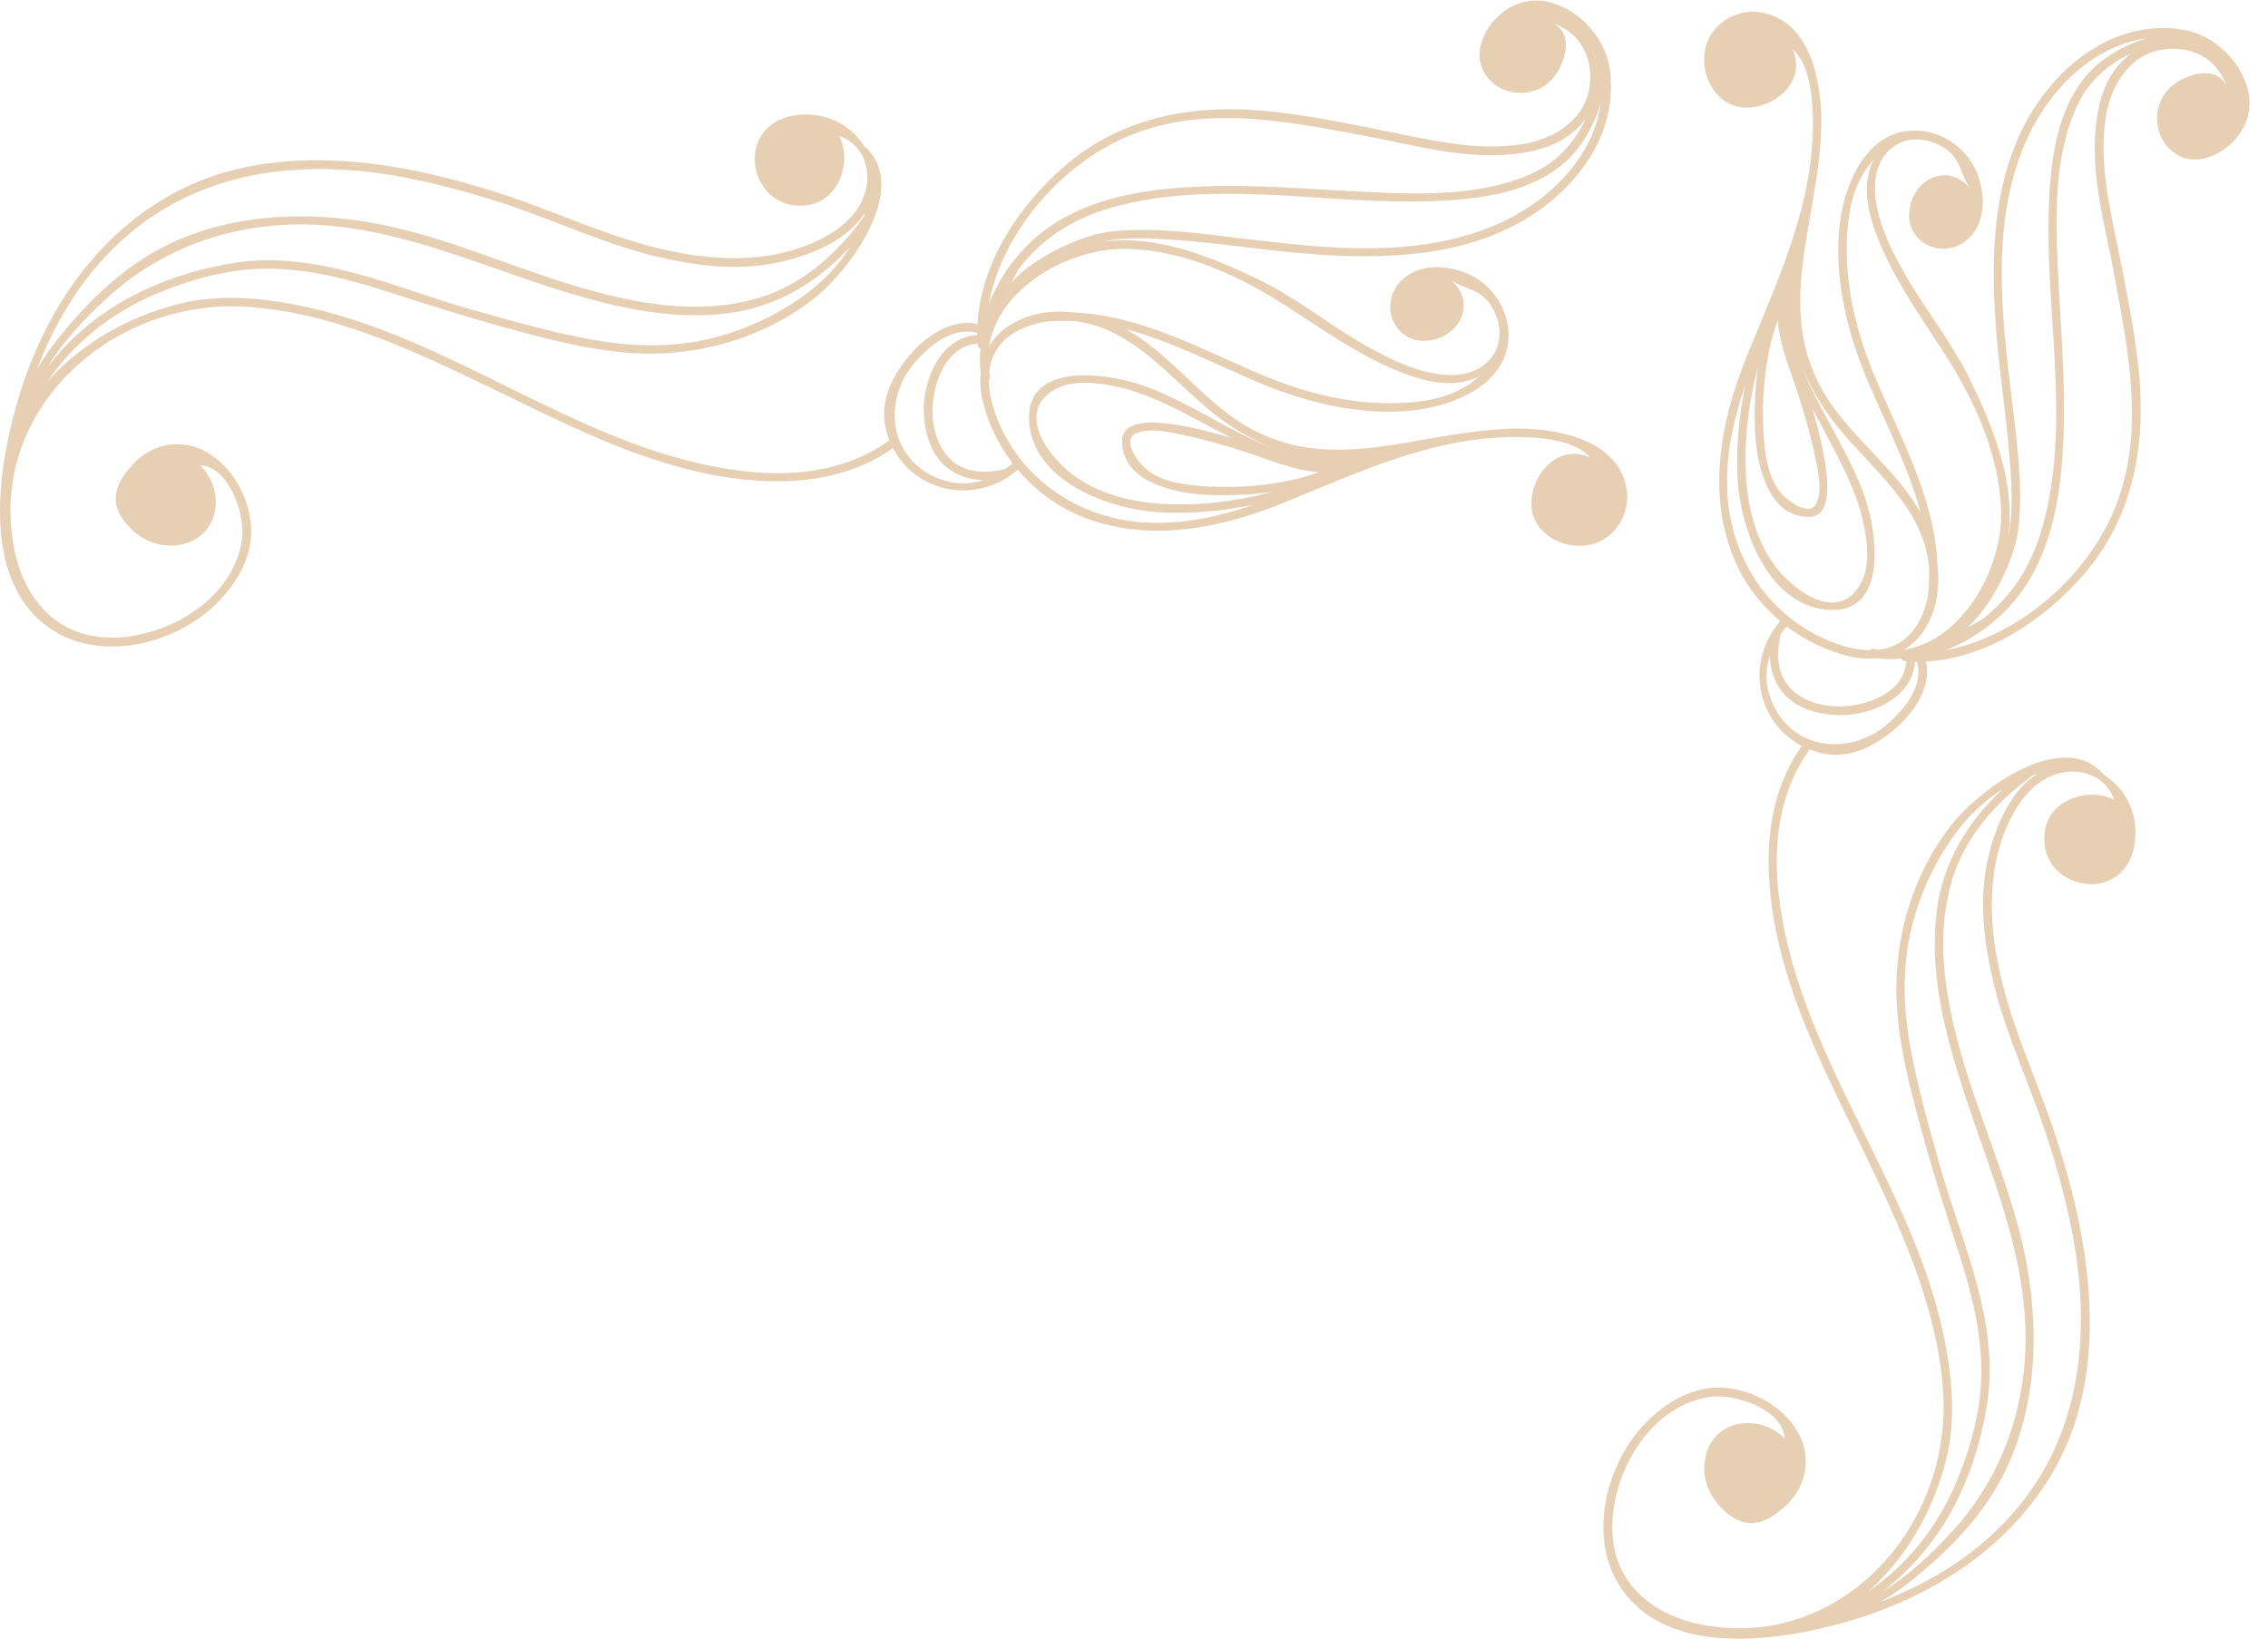 <?xml version="1.0" encoding="UTF-8"?> <svg xmlns="http://www.w3.org/2000/svg" width="119" height="86" viewBox="0 0 119 86" fill="none"> <path d="M117.862 4.431C117.404 3.017 116.013 1.791 114.532 1.555C111.288 1.036 108.44 3.017 106.736 5.669C104.536 9.096 104.422 13.417 104.738 17.367C104.948 20.004 105.401 22.612 105.521 25.254C105.568 26.243 105.574 27.235 105.367 28.193C105.772 25.346 104.598 22.47 103.362 19.915C102.386 17.903 100.92 16.139 99.833 14.183C99.096 12.854 98.308 11.219 98.383 9.653C98.476 7.638 100.298 6.699 102.011 7.763C102.953 8.346 102.826 9.2 103.418 9.943C102.243 8.466 100.344 9.367 100.177 11.102C100.016 12.772 101.971 13.682 103.244 12.557C104.155 11.751 104.174 10.397 103.817 9.307C103.356 7.902 102.033 6.907 100.589 6.853C97.838 6.749 96.66 9.899 96.487 12.161C96.282 14.825 96.951 17.5 97.971 19.931C98.938 22.237 100.143 24.514 100.781 26.924C99.6 24.82 97.611 23.323 96.208 21.39C92.738 16.602 95.48 11.786 95.563 6.522C95.597 4.292 94.975 1.017 92.329 0.642C91.461 0.519 90.562 0.862 89.989 1.527C88.707 3.007 89.692 5.681 91.659 5.65C93.221 5.625 94.801 4.22 94.045 2.566C94.928 3.322 95.089 5.011 95.117 6.088C95.235 10.63 93.305 14.617 91.644 18.715C90.206 22.253 89.469 26.366 91.257 29.919C91.768 30.933 92.521 31.847 93.41 32.596C93.295 32.729 93.19 32.864 93.094 33.003C93.072 33.022 93.057 33.047 93.044 33.078C91.653 35.163 92.329 37.992 94.538 39.148C92.576 41.923 92.524 45.457 93.159 48.717C93.955 52.809 95.935 56.585 97.726 60.296C99.644 64.271 101.639 68.482 101.949 72.961C102.454 80.206 96.459 86.672 89.267 85.255C86.572 84.725 84.518 82.936 84.595 79.998C84.672 77.034 86.714 73.695 89.8 73.298C91.002 73.144 93.534 73.922 93.645 75.5C92.341 74.164 89.937 74.445 89.49 76.438C89.224 77.635 89.766 78.769 90.711 79.484C91.805 80.313 92.75 79.897 93.71 79.005C94.897 77.903 95.08 76.231 94.178 74.908C93.302 73.619 91.687 72.826 90.169 72.819C88.71 72.813 87.368 73.638 86.364 74.656C84.353 76.694 83.353 80.379 84.84 82.987C87.154 87.041 93.156 86.168 96.806 85.135C101.425 83.828 105.769 81.062 108.044 76.646C109.645 73.534 109.881 70.01 109.475 66.576C109.212 64.346 108.663 62.16 107.991 60.025C107.319 57.883 106.408 55.833 105.689 53.706C104.824 51.149 104.239 48.415 104.638 45.709C104.93 43.75 106.002 41.06 108.112 40.565C109.286 40.291 110.507 40.776 110.928 41.967C109.63 41.299 107.529 41.92 107.288 43.636C106.845 46.761 111.687 47.668 112.031 44.068C112.177 42.547 111.424 41.287 110.339 40.625C110.33 40.597 110.312 40.569 110.287 40.543C108.118 38.294 103.923 41.41 102.516 43.136C100.319 45.835 99.303 49.404 99.532 52.865C99.678 55.07 100.245 57.228 100.827 59.348C101.41 61.474 102.067 63.562 102.745 65.653C103.421 67.739 103.972 69.859 103.957 72.07C103.944 74.048 103.377 76.073 102.606 77.875C101.614 80.199 100.028 82.158 97.999 83.538C98.745 82.886 99.418 82.124 100.009 81.273C101.001 79.847 101.729 78.186 102.138 76.492C102.603 74.571 102.445 72.539 102.089 70.614C100.515 62.163 94.172 55.316 93.298 46.67C93.038 44.112 93.416 41.432 94.95 39.334C95.083 39.387 95.219 39.435 95.362 39.476C96.88 39.913 98.262 39.242 99.418 38.266C100.406 37.431 101.363 36.068 101.051 34.713C104.242 34.537 107.198 32.581 109.283 30.206C112.009 27.1 112.648 23.157 112.186 19.128C111.948 17.046 111.52 14.973 111.105 12.923C110.649 10.683 110.123 8.384 110.497 6.094C110.779 4.368 111.842 2.746 113.67 2.576C115.226 2.431 116.511 3.25 116.899 4.755C116.524 3.307 114.696 3.839 113.899 4.563C112.756 5.6 112.992 7.622 114.497 8.245C115.371 8.608 116.418 8.145 117.06 7.54C118.045 6.607 118.206 5.47 117.869 4.437L117.862 4.431ZM106.401 40.981C105.212 42.036 104.555 43.8 104.251 45.331C103.845 47.372 104.109 49.495 104.58 51.498C105.091 53.669 105.968 55.71 106.745 57.788C107.557 59.959 108.223 62.186 108.685 64.463C109.751 69.745 109.277 75.219 105.642 79.387C103.762 81.541 101.317 83.056 98.671 84.061C99.514 83.585 100.295 82.962 101.016 82.347C102.324 81.236 103.557 79.941 104.49 78.486C106.714 75.021 107.061 70.7 106.405 66.712C105.794 63.017 104.195 59.584 103.111 56.021C102.154 52.875 101.46 49.441 102.417 46.21C103.105 43.885 104.762 42.065 106.671 40.679C106.745 40.657 106.82 40.635 106.894 40.616C106.727 40.72 106.559 40.843 106.401 40.984L106.401 40.981ZM102.814 78.476C103.56 76.901 104.056 75.175 104.295 73.446C104.567 71.443 104.264 69.427 103.752 67.49C103.201 65.389 102.405 63.367 101.816 61.278C101.205 59.105 100.573 56.929 100.192 54.699C99.817 52.513 99.814 50.324 100.431 48.188C100.924 46.481 101.732 44.846 102.823 43.454C103.455 42.647 104.211 41.955 105.072 41.419C103.263 43.098 101.955 45.211 101.621 47.788C101.202 51.026 102.058 54.27 103.049 57.322C104.273 61.083 105.847 64.69 106.209 68.68C106.603 73.034 105.329 77.238 102.377 80.426C101.373 81.506 100.158 82.691 98.804 83.497C100.502 82.199 101.859 80.495 102.814 78.483L102.814 78.476ZM93.277 16.816C93.376 18.196 94.011 19.594 94.401 20.854C94.724 21.897 95.027 22.945 95.247 24.013C95.393 24.719 95.632 25.724 95.3 26.413C94.937 27.163 93.757 26.247 93.46 25.894C92.71 25.009 92.573 23.623 92.521 22.511C92.437 20.725 92.62 18.599 93.274 16.816L93.277 16.816ZM92.242 19.238C92.084 20.35 92.047 21.478 92.081 22.511C92.136 24.224 92.697 27.119 94.903 27.128C96.456 27.138 95.876 24.13 95.089 21.418C95.359 21.941 95.635 22.448 95.892 22.942C96.642 24.369 97.422 25.818 97.763 27.409C98.02 28.602 98.2 30.121 97.295 31.097C96.022 32.47 93.989 30.829 93.178 29.759C92.152 28.404 91.721 26.732 91.616 25.053C91.495 23.138 91.743 21.153 92.242 19.238ZM90.64 25.906C90.519 23.938 90.947 22.045 91.573 20.205C91.244 21.808 91.092 23.443 91.167 25.049C91.294 27.806 92.831 31.929 96.078 32.011C99.04 32.086 98.485 27.998 97.884 26.199C97.057 23.72 95.38 21.497 94.466 19.033C94.925 20.218 95.566 21.326 96.304 22.256C98.157 24.593 100.927 26.587 101.212 29.736C101.224 30.073 101.224 30.414 101.202 30.757C101.202 30.782 101.202 30.804 101.209 30.826C101.088 32.099 100.524 33.419 99.297 33.913C99.068 34.008 98.826 34.064 98.584 34.096C98.498 34.083 98.411 34.071 98.324 34.055C98.234 34.036 98.16 34.071 98.11 34.124C97.323 34.118 96.518 33.869 95.82 33.567C92.744 32.225 90.838 29.277 90.631 25.903L90.64 25.906ZM93.444 33.255C93.54 33.123 93.642 32.993 93.751 32.874C94.733 33.62 95.861 34.171 97.02 34.439C97.515 34.556 98.014 34.59 98.494 34.543C98.925 34.606 99.346 34.603 99.752 34.553C99.78 34.631 99.845 34.694 99.948 34.7C99.975 34.7 100 34.7 100.028 34.704C99.901 36.383 97.912 37.085 96.425 37.072C95.56 37.066 94.665 36.798 94.02 36.197C93.209 35.434 93.193 34.269 93.441 33.255L93.444 33.255ZM99.096 37.945C97.013 39.806 93.72 39.34 92.834 36.446C92.62 35.752 92.654 35.05 92.862 34.401C92.874 35.11 93.075 35.787 93.565 36.37C94.234 37.164 95.325 37.472 96.313 37.526C98.051 37.62 100.36 36.682 100.477 34.726C100.515 34.726 100.549 34.726 100.586 34.726C100.927 35.979 99.975 37.16 99.096 37.948L99.096 37.945ZM99.895 34.096C100.313 33.85 100.682 33.504 100.976 33.044C101.621 32.039 101.797 30.823 101.658 29.639C101.497 26.029 99.628 22.813 98.274 19.525C97.258 17.055 96.679 14.347 96.97 11.663C97.1 10.46 97.497 9.256 98.318 8.368C97.648 9.609 97.999 11.175 98.519 12.491C99.371 14.649 100.741 16.561 101.986 18.492C103.588 20.971 104.939 23.887 104.995 26.895C105.051 29.897 102.956 33.62 99.892 34.099L99.895 34.096ZM111.306 3.253C110.11 4.491 109.884 6.412 109.915 8.06C109.955 10.164 110.525 12.227 110.906 14.28C111.731 18.728 112.722 23.367 110.541 27.591C108.905 30.76 105.608 33.453 102.088 34.127C103.975 33.355 105.562 32.074 106.606 30.215C107.848 28.01 108.177 25.374 108.273 22.879C108.378 20.111 108.137 17.345 107.997 14.583C107.848 11.6 107.715 8.214 109.026 5.464C109.618 4.223 110.628 3.36 111.817 2.806C111.641 2.935 111.467 3.083 111.303 3.253L111.306 3.253ZM110.312 3.177C107.762 5.105 107.504 8.901 107.483 11.864C107.442 17.2 108.657 22.779 107.064 27.995C106.708 29.157 106.144 30.253 105.37 31.185C104.979 31.655 104.539 32.086 104.059 32.461C103.808 32.656 103.179 32.911 103.018 33.103C102.987 33.138 102.99 33.141 103.027 33.103C104.409 32.039 105.751 29.352 105.921 27.604C106.138 25.412 105.825 23.163 105.562 20.989C105.032 16.567 104.443 11.761 106.243 7.546C107.424 4.784 109.732 2.428 112.623 2.009C111.752 2.273 110.925 2.711 110.308 3.177L110.312 3.177ZM114.838 2.258C115.092 2.305 115.337 2.38 115.563 2.497C115.325 2.396 115.083 2.317 114.838 2.258Z" fill="#E7CFB3"></path> <path d="M81.569 0.195C82.983 0.653 84.208 2.044 84.445 3.525C84.964 6.769 82.983 9.617 80.331 11.321C76.904 13.521 72.582 13.635 68.633 13.319C65.996 13.109 63.388 12.656 60.745 12.535C59.756 12.489 58.764 12.483 57.807 12.69C60.654 12.284 63.53 13.459 66.084 14.695C68.097 15.671 69.861 17.137 71.817 18.224C73.146 18.961 74.781 19.748 76.346 19.674C78.362 19.581 79.301 17.759 78.236 16.046C77.654 15.104 76.8 15.231 76.057 14.639C77.534 15.813 76.633 17.713 74.897 17.88C73.228 18.041 72.318 16.086 73.442 14.813C74.249 13.902 75.603 13.883 76.693 14.239C78.098 14.701 79.093 16.024 79.147 17.468C79.251 20.219 76.101 21.397 73.839 21.57C71.174 21.775 68.5 21.105 66.069 20.086C63.763 19.119 61.486 17.914 59.076 17.276C61.18 18.456 62.676 20.445 64.61 21.849C69.398 25.319 74.214 22.577 79.477 22.494C81.707 22.459 84.983 23.082 85.358 25.728C85.481 26.596 85.138 27.494 84.473 28.067C82.993 29.35 80.318 28.365 80.35 26.398C80.375 24.836 81.78 23.256 83.433 24.012C82.677 23.129 80.989 22.968 79.912 22.94C75.37 22.822 71.382 24.752 67.284 26.413C63.747 27.851 59.634 28.588 56.081 26.8C55.066 26.289 54.153 25.536 53.403 24.647C53.271 24.762 53.136 24.867 52.997 24.963C52.978 24.985 52.953 25 52.921 25.013C50.836 26.404 48.008 25.728 46.852 23.519C44.077 25.48 40.543 25.533 37.283 24.898C33.191 24.102 29.415 22.122 25.704 20.331C21.729 18.413 17.518 16.418 13.039 16.108C5.794 15.603 -0.672 21.598 0.745 28.79C1.274 31.485 3.063 33.539 6.002 33.462C8.966 33.384 12.305 31.343 12.702 28.257C12.856 27.054 12.078 24.523 10.5 24.412C11.835 25.716 11.555 28.12 9.561 28.566C8.364 28.833 7.231 28.291 6.516 27.346C5.687 26.252 6.103 25.307 6.994 24.346C8.097 23.16 9.769 22.977 11.092 23.879C12.38 24.755 13.174 26.37 13.181 27.888C13.187 29.347 12.361 30.689 11.344 31.693C9.306 33.703 5.621 34.704 3.013 33.217C-1.041 30.903 -0.168 24.901 0.865 21.251C2.172 16.631 4.937 12.287 9.353 10.013C12.466 8.411 15.99 8.176 19.423 8.582C21.653 8.845 23.839 9.394 25.975 10.066C28.117 10.738 30.167 11.649 32.293 12.368C34.851 13.232 37.585 13.818 40.291 13.418C42.25 13.127 44.94 12.055 45.434 9.945C45.708 8.771 45.223 7.55 44.033 7.129C44.7 8.427 44.08 10.528 42.363 10.769C39.239 11.212 38.332 6.37 41.932 6.026C43.453 5.88 44.713 6.633 45.374 7.717C45.403 7.727 45.431 7.745 45.456 7.77C47.705 9.939 44.59 14.134 42.864 15.541C40.165 17.738 36.596 18.754 33.134 18.525C30.93 18.379 28.772 17.812 26.652 17.229C24.526 16.647 22.438 15.99 20.346 15.312C18.261 14.636 16.141 14.085 13.93 14.1C11.952 14.113 9.927 14.68 8.125 15.451C5.801 16.442 3.841 18.029 2.462 20.058C3.114 19.311 3.876 18.639 4.726 18.047C6.153 17.056 7.813 16.328 9.508 15.919C11.429 15.454 13.461 15.612 15.385 15.968C23.836 17.542 30.684 23.885 39.33 24.759C41.888 25.019 44.568 24.641 46.666 23.107C46.612 22.974 46.565 22.837 46.524 22.695C46.086 21.177 46.757 19.795 47.734 18.639C48.568 17.651 49.932 16.693 51.287 17.006C51.463 13.815 53.419 10.859 55.794 8.774C58.9 6.047 62.843 5.409 66.872 5.871C68.954 6.109 71.026 6.537 73.077 6.952C75.316 7.408 77.616 7.934 79.906 7.559C81.632 7.277 83.254 6.215 83.424 4.387C83.569 2.831 82.75 1.545 81.244 1.158C82.693 1.533 82.161 3.361 81.436 4.157C80.4 5.301 78.378 5.065 77.754 3.559C77.392 2.686 77.855 1.638 78.46 0.997C79.392 0.012 80.529 -0.149 81.562 0.188L81.569 0.195ZM45.019 11.655C43.963 12.845 42.2 13.502 40.669 13.806C38.628 14.212 36.505 13.948 34.501 13.477C32.331 12.966 30.29 12.089 28.211 11.312C26.041 10.5 23.814 9.834 21.537 9.372C16.255 8.306 10.78 8.78 6.613 12.415C4.459 14.295 2.944 16.74 1.939 19.386C2.414 18.543 3.038 17.762 3.652 17.04C4.764 15.733 6.059 14.5 7.514 13.567C10.979 11.342 15.3 10.995 19.288 11.652C22.983 12.263 26.416 13.861 29.978 14.946C33.125 15.903 36.558 16.597 39.79 15.64C42.114 14.952 43.935 13.294 45.321 11.386C45.343 11.312 45.365 11.237 45.384 11.163C45.28 11.33 45.157 11.497 45.015 11.655L45.019 11.655ZM7.523 15.243C9.098 14.497 10.824 14.001 12.554 13.762C14.557 13.49 16.573 13.793 18.51 14.305C20.611 14.856 22.633 15.652 24.721 16.241C26.895 16.851 29.071 17.483 31.301 17.865C33.487 18.239 35.676 18.243 37.812 17.626C39.519 17.133 41.154 16.325 42.546 15.234C43.352 14.602 44.045 13.846 44.581 12.985C42.902 14.794 40.788 16.102 38.212 16.436C34.974 16.855 31.73 15.999 28.677 15.008C24.917 13.784 21.31 12.21 17.319 11.848C12.966 11.454 8.761 12.727 5.574 15.68C4.493 16.684 3.309 17.899 2.503 19.253C3.8 17.555 5.504 16.198 7.517 15.243L7.523 15.243ZM69.184 24.78C67.804 24.681 66.406 24.046 65.146 23.655C64.103 23.333 63.054 23.03 61.986 22.81C61.281 22.664 60.276 22.425 59.586 22.757C58.837 23.119 59.753 24.3 60.106 24.597C60.991 25.347 62.377 25.483 63.489 25.536C65.275 25.62 67.401 25.437 69.184 24.783L69.184 24.78ZM66.762 25.815C65.65 25.973 64.522 26.01 63.489 25.976C61.776 25.92 58.881 25.36 58.871 23.154C58.862 21.601 61.87 22.181 64.582 22.968C64.059 22.698 63.552 22.422 63.057 22.165C61.631 21.415 60.182 20.634 58.591 20.294C57.397 20.037 55.879 19.857 54.903 20.762C53.529 22.035 55.17 24.067 56.241 24.879C57.596 25.905 59.268 26.336 60.947 26.441C62.862 26.562 64.847 26.314 66.762 25.815ZM60.093 27.417C62.062 27.538 63.955 27.11 65.795 26.484C64.191 26.813 62.557 26.965 60.95 26.89C58.194 26.763 54.071 25.226 53.989 21.979C53.914 19.017 58.002 19.572 59.8 20.173C62.279 21 64.503 22.676 66.966 23.59C65.782 23.132 64.673 22.491 63.744 21.753C61.407 19.9 59.413 17.13 56.263 16.845C55.926 16.833 55.586 16.833 55.243 16.855C55.218 16.855 55.196 16.855 55.173 16.848C53.901 16.969 52.581 17.533 52.087 18.76C51.992 18.989 51.935 19.231 51.904 19.473C51.917 19.559 51.929 19.646 51.945 19.733C51.964 19.823 51.929 19.897 51.876 19.947C51.882 20.734 52.131 21.539 52.433 22.236C53.775 25.313 56.723 27.219 60.097 27.426L60.093 27.417ZM52.745 24.613C52.877 24.517 53.006 24.415 53.126 24.306C52.38 23.324 51.828 22.196 51.561 21.037C51.444 20.542 51.41 20.043 51.457 19.562C51.394 19.132 51.397 18.71 51.447 18.305C51.368 18.277 51.306 18.212 51.299 18.109C51.299 18.081 51.299 18.057 51.296 18.029C49.617 18.156 48.915 20.145 48.928 21.632C48.934 22.497 49.202 23.392 49.803 24.037C50.565 24.848 51.731 24.864 52.745 24.616L52.745 24.613ZM48.055 18.961C46.193 21.044 46.66 24.337 49.554 25.223C50.247 25.437 50.95 25.403 51.599 25.195C50.89 25.183 50.213 24.982 49.63 24.492C48.836 23.823 48.527 22.732 48.474 21.744C48.379 20.006 49.318 17.697 51.274 17.579C51.274 17.542 51.274 17.508 51.274 17.471C50.02 17.13 48.839 18.081 48.052 18.961L48.055 18.961ZM51.904 18.162C52.15 17.744 52.496 17.375 52.956 17.081C53.961 16.436 55.177 16.26 56.361 16.399C59.971 16.56 63.187 18.428 66.475 19.782C68.944 20.799 71.653 21.378 74.337 21.087C75.54 20.957 76.743 20.56 77.632 19.739C76.391 20.408 74.825 20.058 73.508 19.538C71.351 18.686 69.439 17.316 67.508 16.071C65.029 14.469 62.112 13.118 59.104 13.062C56.103 13.006 52.38 15.101 51.901 18.165L51.904 18.162ZM82.747 6.751C81.509 7.947 79.588 8.173 77.94 8.142C75.836 8.102 73.773 7.532 71.719 7.15C67.272 6.326 62.632 5.335 58.408 7.516C55.24 9.152 52.547 12.449 51.873 15.968C52.644 14.082 53.926 12.495 55.785 11.451C57.989 10.209 60.626 9.88 63.12 9.784C65.889 9.679 68.655 9.92 71.417 10.06C74.4 10.209 77.786 10.342 80.536 9.031C81.777 8.439 82.64 7.429 83.194 6.239C83.065 6.416 82.917 6.59 82.747 6.754L82.747 6.751ZM82.822 7.745C80.895 10.295 77.099 10.552 74.135 10.574C68.799 10.614 63.221 9.4 58.005 10.992C56.843 11.349 55.747 11.913 54.814 12.687C54.345 13.078 53.914 13.518 53.539 13.998C53.343 14.249 53.088 14.878 52.896 15.039C52.862 15.07 52.858 15.067 52.896 15.03C53.961 13.648 56.648 12.306 58.396 12.136C60.588 11.919 62.837 12.232 65.01 12.495C69.433 13.025 74.239 13.614 78.454 11.813C81.216 10.633 83.572 8.325 83.991 5.434C83.726 6.305 83.288 7.132 82.822 7.748L82.822 7.745ZM83.742 3.219C83.695 2.965 83.619 2.72 83.503 2.494C83.603 2.732 83.682 2.974 83.742 3.219Z" fill="#E7CFB3"></path> </svg> 